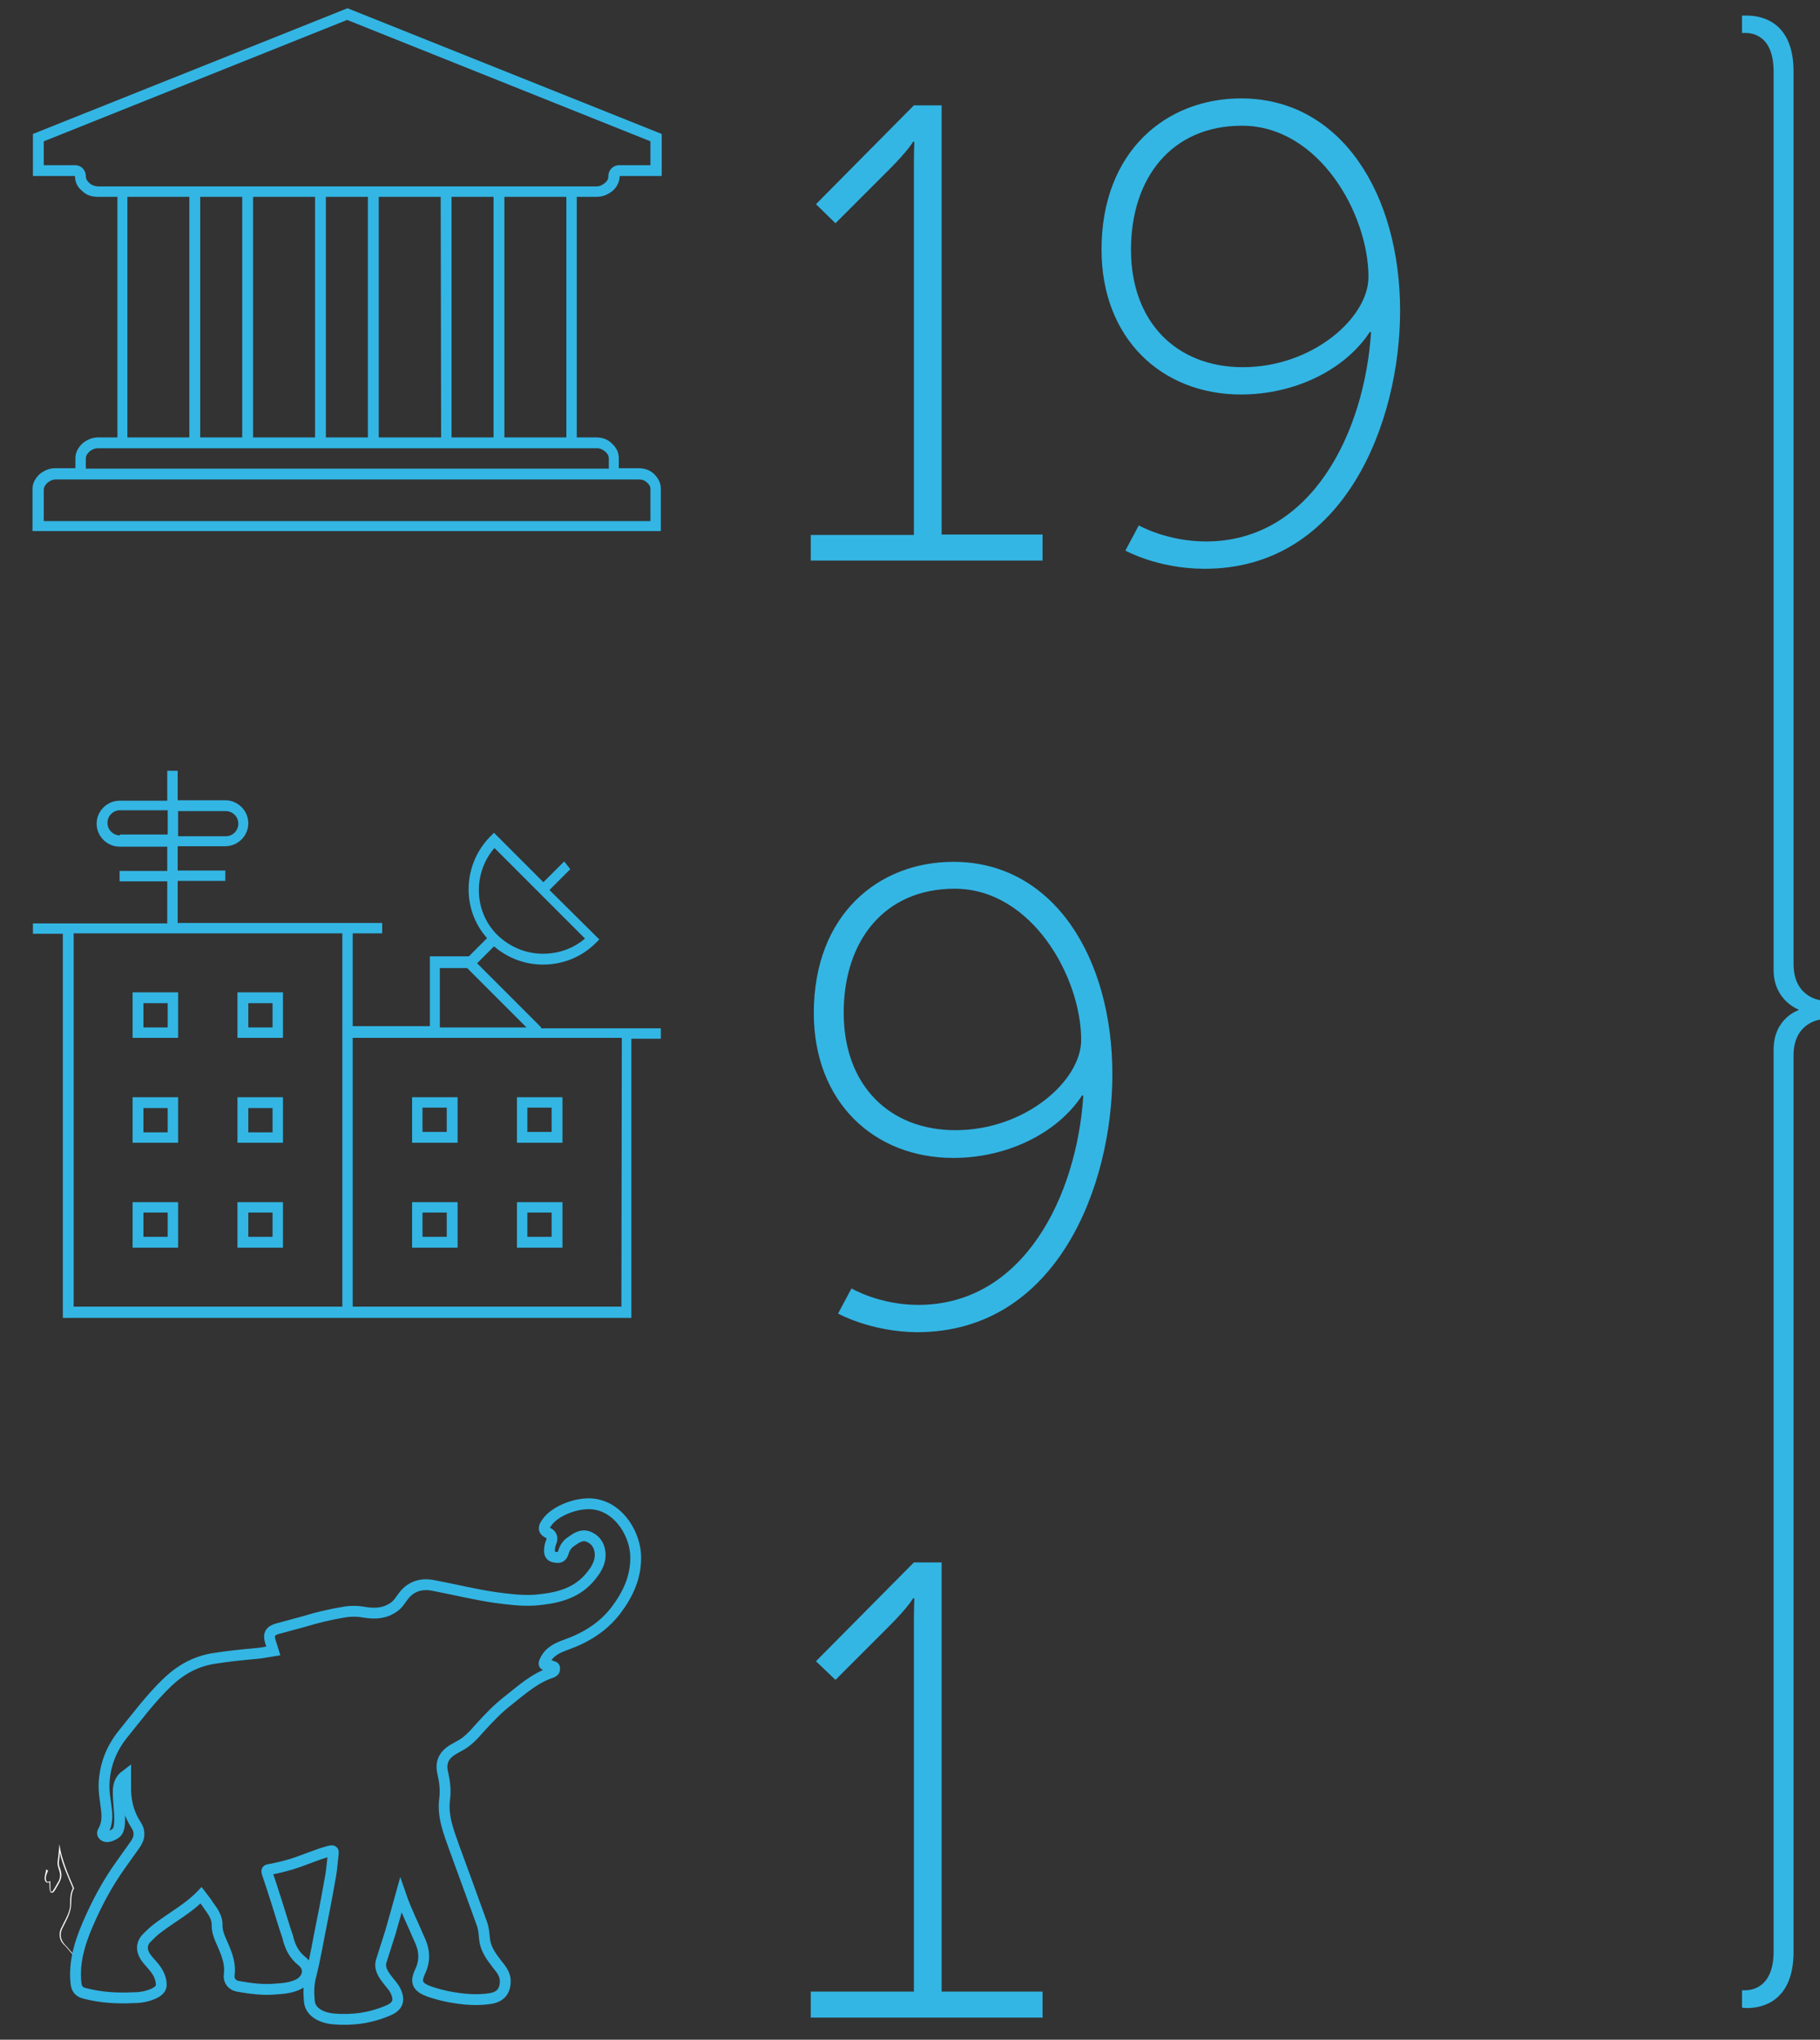 <?xml version="1.0" encoding="utf-8"?>
<!-- Generator: Adobe Illustrator 19.1.0, SVG Export Plug-In . SVG Version: 6.00 Build 0)  -->
<svg version="1.1" id="Layer_1" xmlns="http://www.w3.org/2000/svg" xmlns:xlink="http://www.w3.org/1999/xlink" x="0px" y="0px"
	 viewBox="60 -85.5 420 470.5" style="enable-background:new 60 -85.5 420 470.5;" xml:space="preserve">
<rect x="60" y="-85.5" width="420" height="470.5" fill="#333333" stroke="none"/>
<style type="text/css">
	.st0{fill:#33B6E4;}
	.st1{fill:#FFFFFF;}
	.st2{fill-rule:evenodd;clip-rule:evenodd;fill:none;stroke:#33B6E4;stroke-width:2.5;stroke-miterlimit:10;}
</style>
<g>
	<path class="st0" d="M462.7,373.6c1.7,0,6.6-0.7,6.6-9v-208c0-7.3,5.8-9.1,5.8-9.1v-0.1c0,0-5.8-2.1-5.8-9.1V-68.9
		c0-8.4-4.8-9-6.6-9c-0.4,0-0.7,0-0.7,0v-4c0,0,0.4,0,1.2,0c2.8,0,10.7,1,10.7,12.9v205.9c0,7.6,6.1,8.3,6.1,8.3v4.5
		c0,0-6.1,0.7-6.1,8.2v206.8c0,12-7.9,13-10.7,13c-0.7,0-1.2-0.1-1.2-0.1v-4C462,373.6,462.3,373.6,462.7,373.6z"/>
</g>
<g>
	<path class="st0" d="M247.1,37.9h23.8v-85.5c0-2.7,0.1-5.2,0.1-5.2h-0.3c0,0-1,1.9-5.5,6.4L252.8-34l-4.5-4.4l22.6-22.8h6.4v99
		h23.3v6h-53.5V37.9z"/>
	<path class="st0" d="M319.7,41.5l3.1-5.8c0,0,6.5,3.7,15.5,3.7c24.4,0,36.6-25.2,38.1-48.3h-0.3c-5.8,8.8-17.4,14.4-29.7,14.4
		c-18.4,0-32.2-13-32.2-33.4c0-22.8,15-34.9,32.2-34.9c23.2,0,36.7,22.2,36.7,49c0,25.6-12.8,59.5-45.1,59.5
		C327.2,45.7,319.7,41.5,319.7,41.5z M375.8-21.6c0-14.5-11.4-34.9-29.2-34.9c-16.2,0-25.6,12-25.6,28.6c0,16.8,10.6,27.1,25.8,27.1
		C362.9-0.8,375.8-12.2,375.8-21.6z"/>
</g>
<g>
	<path class="st0" d="M253.4,217.5l3.1-5.8c0,0,6.4,3.8,15.4,3.8c24.4,0,36.6-25.2,38.1-48.3h-0.3c-5.8,8.8-17.4,14.4-29.7,14.4
		c-18.4,0-32.2-13-32.2-33.4c0-22.8,15-34.9,32.2-34.9c23.2,0,36.7,22.2,36.7,49c0,25.6-12.7,59.5-45.1,59.5
		C260.9,221.7,253.4,217.5,253.4,217.5z M309.5,154.4c0-14.5-11.4-34.9-29.2-34.9c-16.2,0-25.6,12-25.6,28.6
		c0,16.8,10.6,27.1,25.8,27.1C296.6,175.2,309.5,163.8,309.5,154.4z"/>
</g>
<g>
	<path class="st0" d="M247.1,373.9h23.8v-85.5c0-2.7,0.1-5.2,0.1-5.2h-0.3c0,0-1,1.9-5.5,6.4L252.8,302l-4.5-4.3l22.6-22.8h6.4v99
		h23.3v6h-53.5V373.9z"/>
</g>
<g>
	<path class="st0" d="M101.1,191.8H90.6v10.5h10.5V191.8z M98.7,199.8h-5.6v-5.6h5.6V199.8z"/>
	<path class="st0" d="M125.3,191.8h-10.5v10.5h10.5V191.8z M122.9,199.8h-5.6v-5.6h5.6V199.8z"/>
	<path class="st0" d="M125.3,167.6h-10.5v10.5h10.5V167.6z M122.9,175.7h-5.6v-5.6h5.6V175.7z"/>
	<path class="st0" d="M101.1,167.6H90.6v10.5h10.5V167.6z M98.7,175.7h-5.6v-5.6h5.6V175.7z"/>
	<path class="st0" d="M125.3,143.4h-10.5v10.5h10.5V143.4z M122.9,151.5h-5.6v-5.6h5.6V151.5z"/>
	<path class="st0" d="M101.1,143.4H90.6v10.5h10.5V143.4z M98.7,151.5h-5.6v-5.6h5.6V151.5z"/>
	<path class="st0" d="M184.9,151.5l-14.8-14.8l3.9-3.9c3.2,2.7,7.1,4.2,11.3,4.2c4.7,0,9-1.8,12.2-5l0.8-0.8l-11.5-11.4l4.8-4.8
		l-1.4-1.8l-4.8,4.8L174,106.6l-0.8,0.8c-6.4,6.4-6.8,16.8-0.8,23.5l-4.2,4.2h-9v16.1h-17.8v-21.4h6.8v-2.4h-6.9H101v-9.7h11v-2.4
		h-11v-5.6h11c2.9,0,5.3-2.4,5.3-5.3s-2.4-5.3-5.3-5.3h-11v-6.8h-2.4v6.9h-11c-2.9,0-5.3,2.4-5.3,5.3s2.4,5.3,5.3,5.3h11v5.6h-11
		v2.4h11v9.7H74.4h-6.8v2.4h6.9v88.6h64.4h2.4h64.4v-64.4h6.8v-2.4h-6.9h-20.8L184.9,151.5L184.9,151.5z M174.1,110.1L195,131
		c-2.7,2.3-6.1,3.5-9.7,3.5c-4,0-7.7-1.6-10.5-4.3C169.3,124.8,169.1,115.9,174.1,110.1z M101.1,101.6h11c1.6,0,2.9,1.3,2.9,2.9
		s-1.3,2.9-2.9,2.9h-11V101.6z M87.7,107.2c-1.6,0-2.9-1.3-2.9-2.9s1.3-2.9,2.9-2.9h11v5.6h-11V107.2z M139,151.5v64.4H77v-86.1h62
		V151.5z M161.5,137.8h6.3l13.7,13.7h-20V137.8z M203.4,215.9h-62v-62h17.7h28.4h16L203.4,215.9L203.4,215.9z"/>
	<path class="st0" d="M155.1,202.3h10.5v-10.5h-10.5V202.3L155.1,202.3z M157.5,194.2h5.6v5.6h-5.6V194.2z"/>
	<path class="st0" d="M179.3,202.3h10.5v-10.5h-10.5V202.3z M181.7,194.2h5.6v5.6h-5.6V194.2z"/>
	<path class="st0" d="M179.3,178.1h10.5v-10.5h-10.5V178.1z M181.7,170h5.6v5.6h-5.6V170z"/>
	<path class="st0" d="M155.1,178.1h10.5v-10.5h-10.5V178.1L155.1,178.1z M157.5,170h5.6v5.6h-5.6V170z"/>
</g>
<path class="st1" d="M79.9,374.5c-2.5-0.1-2.2-1.6-2-3.6l0.7-2.6c0,0,0.2-0.8-0.3-1.4l-3.1-3.6c0,0-2.1-1.7-0.7-4.2
	c0.7-1.4,1.5-2.8,1.8-4.3s-0.1-3.3,0.8-4.7c-1.4-3.3-2.9-6.7-3.4-10.2c-0.1,1.3-0.2,2.7-0.4,4c-0.2,1.6,1.1,2.5,0.3,4.4
	c-0.9,1.5-1.4,2.6-1.7,2.6c-0.3,0-0.3-0.7-0.3-2.5c-0.2,0.1-0.4,0.2-0.5,0.2c-0.6,0-0.6-0.9-0.4-1.7v-1l-0.1,0.2l0,0
	c-0.2,0.8-0.5,1.9-0.1,2.4c0.2,0.3,0.5,0.3,0.9,0.2c0,1.6,0.1,2.1,0.3,2.3c0.1,0.1,0.2,0.1,0.3,0.1c0.4,0,0.7-0.6,1.6-2.2l0.3-0.6
	c0.5-1.2,0.2-2,0-2.7c-0.2-0.5-0.4-1.1-0.3-1.7c0.1-0.7,0.2-1.4,0.2-2.1c0.6,2.8,1.8,5.4,2.9,8l0.1,0.3c-0.5,0.9-0.6,2-0.6,3
	c0,0.6,0,1.1-0.1,1.6c-0.2,1.1-0.8,2.2-1.3,3.2c-0.2,0.3-0.3,0.7-0.5,1c-0.9,1.5-0.5,2.8-0.1,3.5c0.2,0.3,0.5,0.7,0.8,0.9l0,0
	l3.1,3.6c0.4,0.5,0.3,1.2,0.3,1.2l-0.7,2.6v0.5c-0.1,1.1-0.2,2.1,0.4,2.7C78.5,374.3,79.1,374.6,79.9,374.5c0.9,0.1,1.8,0.2,2.9,0.2
	s2.1,0,3.2,0v-0.2c-1.1,0-2.1,0-3.2,0C81.7,374.6,80.8,374.6,79.9,374.5z"/>
<polygon class="st1" points="70.6,345.7 70.6,345.8 70.6,345.8 "/>
<path class="st1" d="M70.8,346.1c0,0,0-0.1,0.1-0.2l0,0L70.8,346.1z"/>
<path class="st1" d="M70.9,345.8L70.9,345.8L70.9,345.8L70.9,345.8L70.9,345.8L70.9,345.8L70.9,345.8L70.9,345.8z"/>
<path class="st1" d="M71.1,345.9L71.1,345.9L71.1,345.9z"/>
<path class="st1" d="M70.9,345.9L70.9,345.9L70.9,345.9c-0.2,0.2-0.3,0.6-0.3,0.9v0.4l0.5-1.2l0,0l0,0L70.9,345.9z"/>
<path class="st1" d="M70.9,345.9L70.9,345.9c0,0.1-0.1,0.2-0.1,0.2L70.9,345.9L70.9,345.9l-0.3-0.1v-0.1v0.1v1
	C70.7,346.5,70.8,346.1,70.9,345.9z"/>
<path class="st1" d="M70.9,345.8l-0.2-0.1l0,0L70.9,345.8L70.9,345.8z"/>
<path class="st1" d="M70.9,345.8L70.9,345.8L70.9,345.8z"/>
<path class="st1" d="M70.6,345.7L70.6,345.7L70.6,345.7z"/>
<polygon class="st1" points="71.1,345.9 71,345.9 71.1,345.9 71.1,345.8 71,345.8 71,345.8 "/>
<polygon class="st1" points="71.1,345.9 71.1,345.9 71,345.9 "/>
<path class="st1" d="M70.6,345.7L70.6,345.7L70.6,345.7z"/>
<path class="st1" d="M70.6,345.7L70.6,345.7L70.6,345.7z"/>
<path class="st1" d="M70.9,345.8L70.9,345.8L70.9,345.8z"/>
<path class="st1" d="M70.9,345.8L70.9,345.8L70.9,345.8L70.9,345.8L70.9,345.8C70.9,345.9,70.9,345.9,70.9,345.8
	C70.9,345.9,70.9,345.9,70.9,345.8l0.2,0.1L70.9,345.8l0.2,0.1l0,0L70.9,345.8L70.9,345.8L70.9,345.8L70.9,345.8l0.2,0.1l0,0
	L70.9,345.8h0.2H70.9L70.9,345.8L70.9,345.8L70.9,345.8z"/>
<path class="st1" d="M70.9,345.9L70.9,345.9L70.9,345.9z"/>
<polygon class="st1" points="70.6,345.7 70.6,345.8 70.8,345.8 70.9,345.9 70.9,345.8 70.9,345.8 70.9,345.8 70.9,345.8 70.9,345.8 
	"/>
<polygon class="st1" points="70.9,345.9 70.9,345.9 70.9,345.8 "/>
<path class="st1" d="M70.9,345.8L70.9,345.8L70.9,345.8L70.9,345.8L70.9,345.8L70.9,345.8z"/>
<path class="st1" d="M70.9,345.8L70.9,345.8L70.9,345.8z"/>
<path class="st0" d="M197.7-40.1c1.4,0,2.6-0.5,3.7-1.4c1-0.9,1.6-2.1,1.6-3.4h9.7v-9.7l-72.5-29l-72.6,29v9.7h9.7
	c0,1.3,0.5,2.5,1.6,3.4c1,1,2.2,1.4,3.7,1.4h4.5v55.5h-1.7l0,0h-2.7c-1.4,0-2.6,0.5-3.7,1.4c-1,1-1.6,2.1-1.6,3.4v2.3h-4.6
	c-1.4,0-2.6,0.5-3.7,1.4c-1,1-1.6,2.1-1.6,3.4V37h145v-9.7c0-1.3-0.5-2.4-1.5-3.4s-2.3-1.4-3.7-1.4h-4.5v-2.3c0-1.3-0.5-2.4-1.6-3.4
	c-1-1-2.2-1.4-3.7-1.4h-3.8l0,0h-0.6v-55.5C193.1-40.1,197.7-40.1,197.7-40.1z M80.5-43.4c-0.5-0.5-0.7-0.9-0.7-1.5
	c0-1.4-1.1-2.5-2.5-2.5h-7.2v-5.5l70-28l70,28v5.5h-7.2c-1.4,0-2.5,1.1-2.5,2.5c0,0.6-0.2,1.1-0.8,1.6s-1.2,0.8-2,0.8H82.5
	C81.7-42.6,81.1-42.8,80.5-43.4z M161.8,15.4h-14.4v-55.5h14.3L161.8,15.4L161.8,15.4z M144.9,15.4h-9.7v-55.5h9.7V15.4z
	 M118.4,15.4v-55.5h14.3v55.5C132.7,15.4,118.4,15.4,118.4,15.4z M115.9-40.1v55.5h-9.7v-55.5H115.9z M89.4-40.1h14.3v55.5H89.4
	V-40.1z M207.4,25.1c0.8,0,1.4,0.2,2,0.8c0.7,0.6,0.7,1.1,0.7,1.6v7.2h-140v-7.2c0-0.4,0.1-0.9,0.8-1.6c0.6-0.5,1.2-0.8,2-0.8h4.5
	l0,0h125.7l0,0C203.1,25.1,207.4,25.1,207.4,25.1z M199.7,18.7c0.7,0.6,0.8,1.2,0.8,1.6v2.3H79.8v-2.3c0-0.4,0.1-0.9,0.8-1.6
	c0.6-0.5,1.2-0.8,2-0.8h4.5l0,0h19.3l0,0h9.7l0,0h19.3l0,0h9.7l0,0h19.3l0,0h9.7l0,0h19.3l0,0h4.5C198.5,17.9,199.1,18.2,199.7,18.7
	z M176.4,15.4v-55.5h14.3v55.5C190.7,15.4,176.4,15.4,176.4,15.4z M173.9,15.4h-9.7v-55.5h9.7V15.4z"/>
<g>
	<path class="st2" d="M152.5,351.7c-0.8,2.9-1.6,5.7-2.4,8.5c-0.7,2.2-1.4,4.4-2.1,6.6c-0.5,1.6,0.3,2.9,1.2,4.1
		c0.7,1,1.6,1.8,2.1,2.9c1,2.1,0.5,3.5-1.6,4.4c-4.1,1.8-8.4,2.4-12.8,2c-3.1-0.3-5.3-1.8-5.5-4c-0.2-1.9-0.2-3.9,0.3-5.8
		c1.1-4.3,1.8-8.7,2.7-13.1c0.7-3.4,1.3-6.7,1.9-10.1c0.3-1.7,0.4-3.4,0.6-5.1c0.1-0.7-0.1-0.8-0.9-0.6c-3,0.8-5.8,2.1-8.7,3
		c-1.7,0.5-3.3,0.9-5,1.2c-0.7,0.1-0.9,0.2-0.6,1c1.4,4.1,2.7,8.3,4,12.5c0.2,0.7,0.5,1.4,0.7,2.1c0.5,2.2,1.4,4.1,3.3,5.6
		c2,1.6,1.4,4.2-0.8,5.3c-1.6,0.8-3.4,1-5.2,1.1c-2.9,0.3-5.8-0.1-8.7-0.6c-1.4-0.2-2.3-1.3-2.1-2.7c0.4-3.1-1-5.7-2.1-8.3
		c-0.4-1-0.7-1.9-0.7-3c0.1-1.9-1-3.3-2-4.7c-0.5-0.8-1.1-1.5-1.7-2.3c-2.9,3-6.5,4.9-9.8,7.4c-1,0.7-1.9,1.6-2.7,2.4
		c-1.5,1.5-1.3,3.3,0.2,5.1c1.1,1.3,2.4,2.5,2.9,4.3c0.5,1.8,0.2,2.6-1.4,3.4c-1.5,0.7-3.1,1-4.6,1c-3.9,0.2-7.7,0-11.5-1
		c-1.6-0.4-1.9-1.4-2-2.7c-0.4-4.6,0.9-8.9,2.7-13.1c2.1-4.9,4.6-9.6,7.7-13.9c1.1-1.5,2.1-3,3.2-4.5c1.2-1.6,1.3-3.2,0.2-4.8
		c-1.8-2.8-2.4-5.8-2.3-9.1c0-0.7,0-1.3,0-2.2c-1.2,0.9-1.6,2-1.7,3.3c-0.1,2.5,0.4,5,0.3,7.5c-0.1,2-0.5,2.7-2.4,3.3
		c-1,0.3-1.9-0.4-1.4-1.2c1.2-2.1,0.9-4.1,0.6-6.3c-0.2-1.4-0.4-2.8-0.4-4.2c0.1-4.5,1.6-8.4,4.3-11.8c3.4-4.2,6.6-8.5,10.5-12.2
		c3.1-2.9,6.6-4.8,10.9-5.4c3.2-0.5,6.3-0.8,9.5-1.1c1.3-0.1,2.6-0.4,3.9-0.6c-0.2-0.7-0.5-1.4-0.7-2.1c-0.5-1.7-0.1-2.5,1.6-3
		c2.1-0.6,4.2-1.1,6.3-1.7c2.9-0.9,5.9-1.6,8.9-2.1c1.6-0.3,3.3-0.3,4.9,0c2.4,0.4,4.7,0.3,6.8-1.2c0.9-0.6,1.5-1.6,2.1-2.4
		c1.5-2.1,3.9-3.2,6.9-2.6c4.8,0.9,9.6,2.1,14.4,2.8c3,0.4,6.1,0.8,9.2,0.6c4.6-0.4,9.1-1.3,12.4-5c1.4-1.6,2.7-3.4,2.6-5.7
		c-0.1-1.7-0.9-3.1-2.4-3.8c-1.8-0.9-3.2,0.2-4.6,1.2c-0.9,0.7-1.3,1.6-1.6,2.6c-0.4,1-1.1,0.9-1.8,0.8c-0.7-0.1-1.3-0.4-1.3-1.4
		c0-0.7,0.1-1.4,0.4-2.1c0.4-0.9,0.1-1.7-0.7-2.1c-1.5-0.7-0.8-1.7-0.3-2.4c1.8-2.7,7.3-4.9,11.2-4.2c5.8,1,9.2,7.2,9.3,12
		c0.1,4.8-1.8,8.8-4.6,12.5c-3,3.9-7,6.3-11.5,7.9c-1.9,0.7-3.8,1.5-4.8,3.6c-0.4,0.8-0.4,1.2,0.6,1.1c0.3,0,0.6,0,0.9,0.2
		c0.3,0.2,0.7,0,0.7,0.6c0,0.5-0.2,0.7-0.7,0.9c-4,1.3-7,4.1-10.2,6.6c-2.3,1.8-4.3,3.9-6.3,6.1c-1.5,1.7-2.9,3.3-4.9,4.3
		c-0.9,0.5-1.7,0.9-2.5,1.6c-1.3,1.2-1.6,2.7-1.3,4.2c0.5,2.2,0.8,4.2,0.5,6.5c-0.5,4,1,7.6,2.3,11.3c2.1,5.7,4.2,11.5,6.3,17.3
		c0.4,1.1,0.5,2.3,0.6,3.4c0.2,2.3,1.4,4,2.7,5.7c1,1.3,2.1,2.4,2.1,4.2c0,2.3-1.1,3.6-3.4,4c-3.2,0.5-6.4,0.2-9.6-0.4
		c-1.5-0.3-3-0.7-4.5-1.2c-2.7-1-3.3-2.1-2.2-4.5c1.4-2.9,1-5.4-0.3-8C155.3,358.3,153.7,355.2,152.5,351.7z"/>
</g>
</svg>
